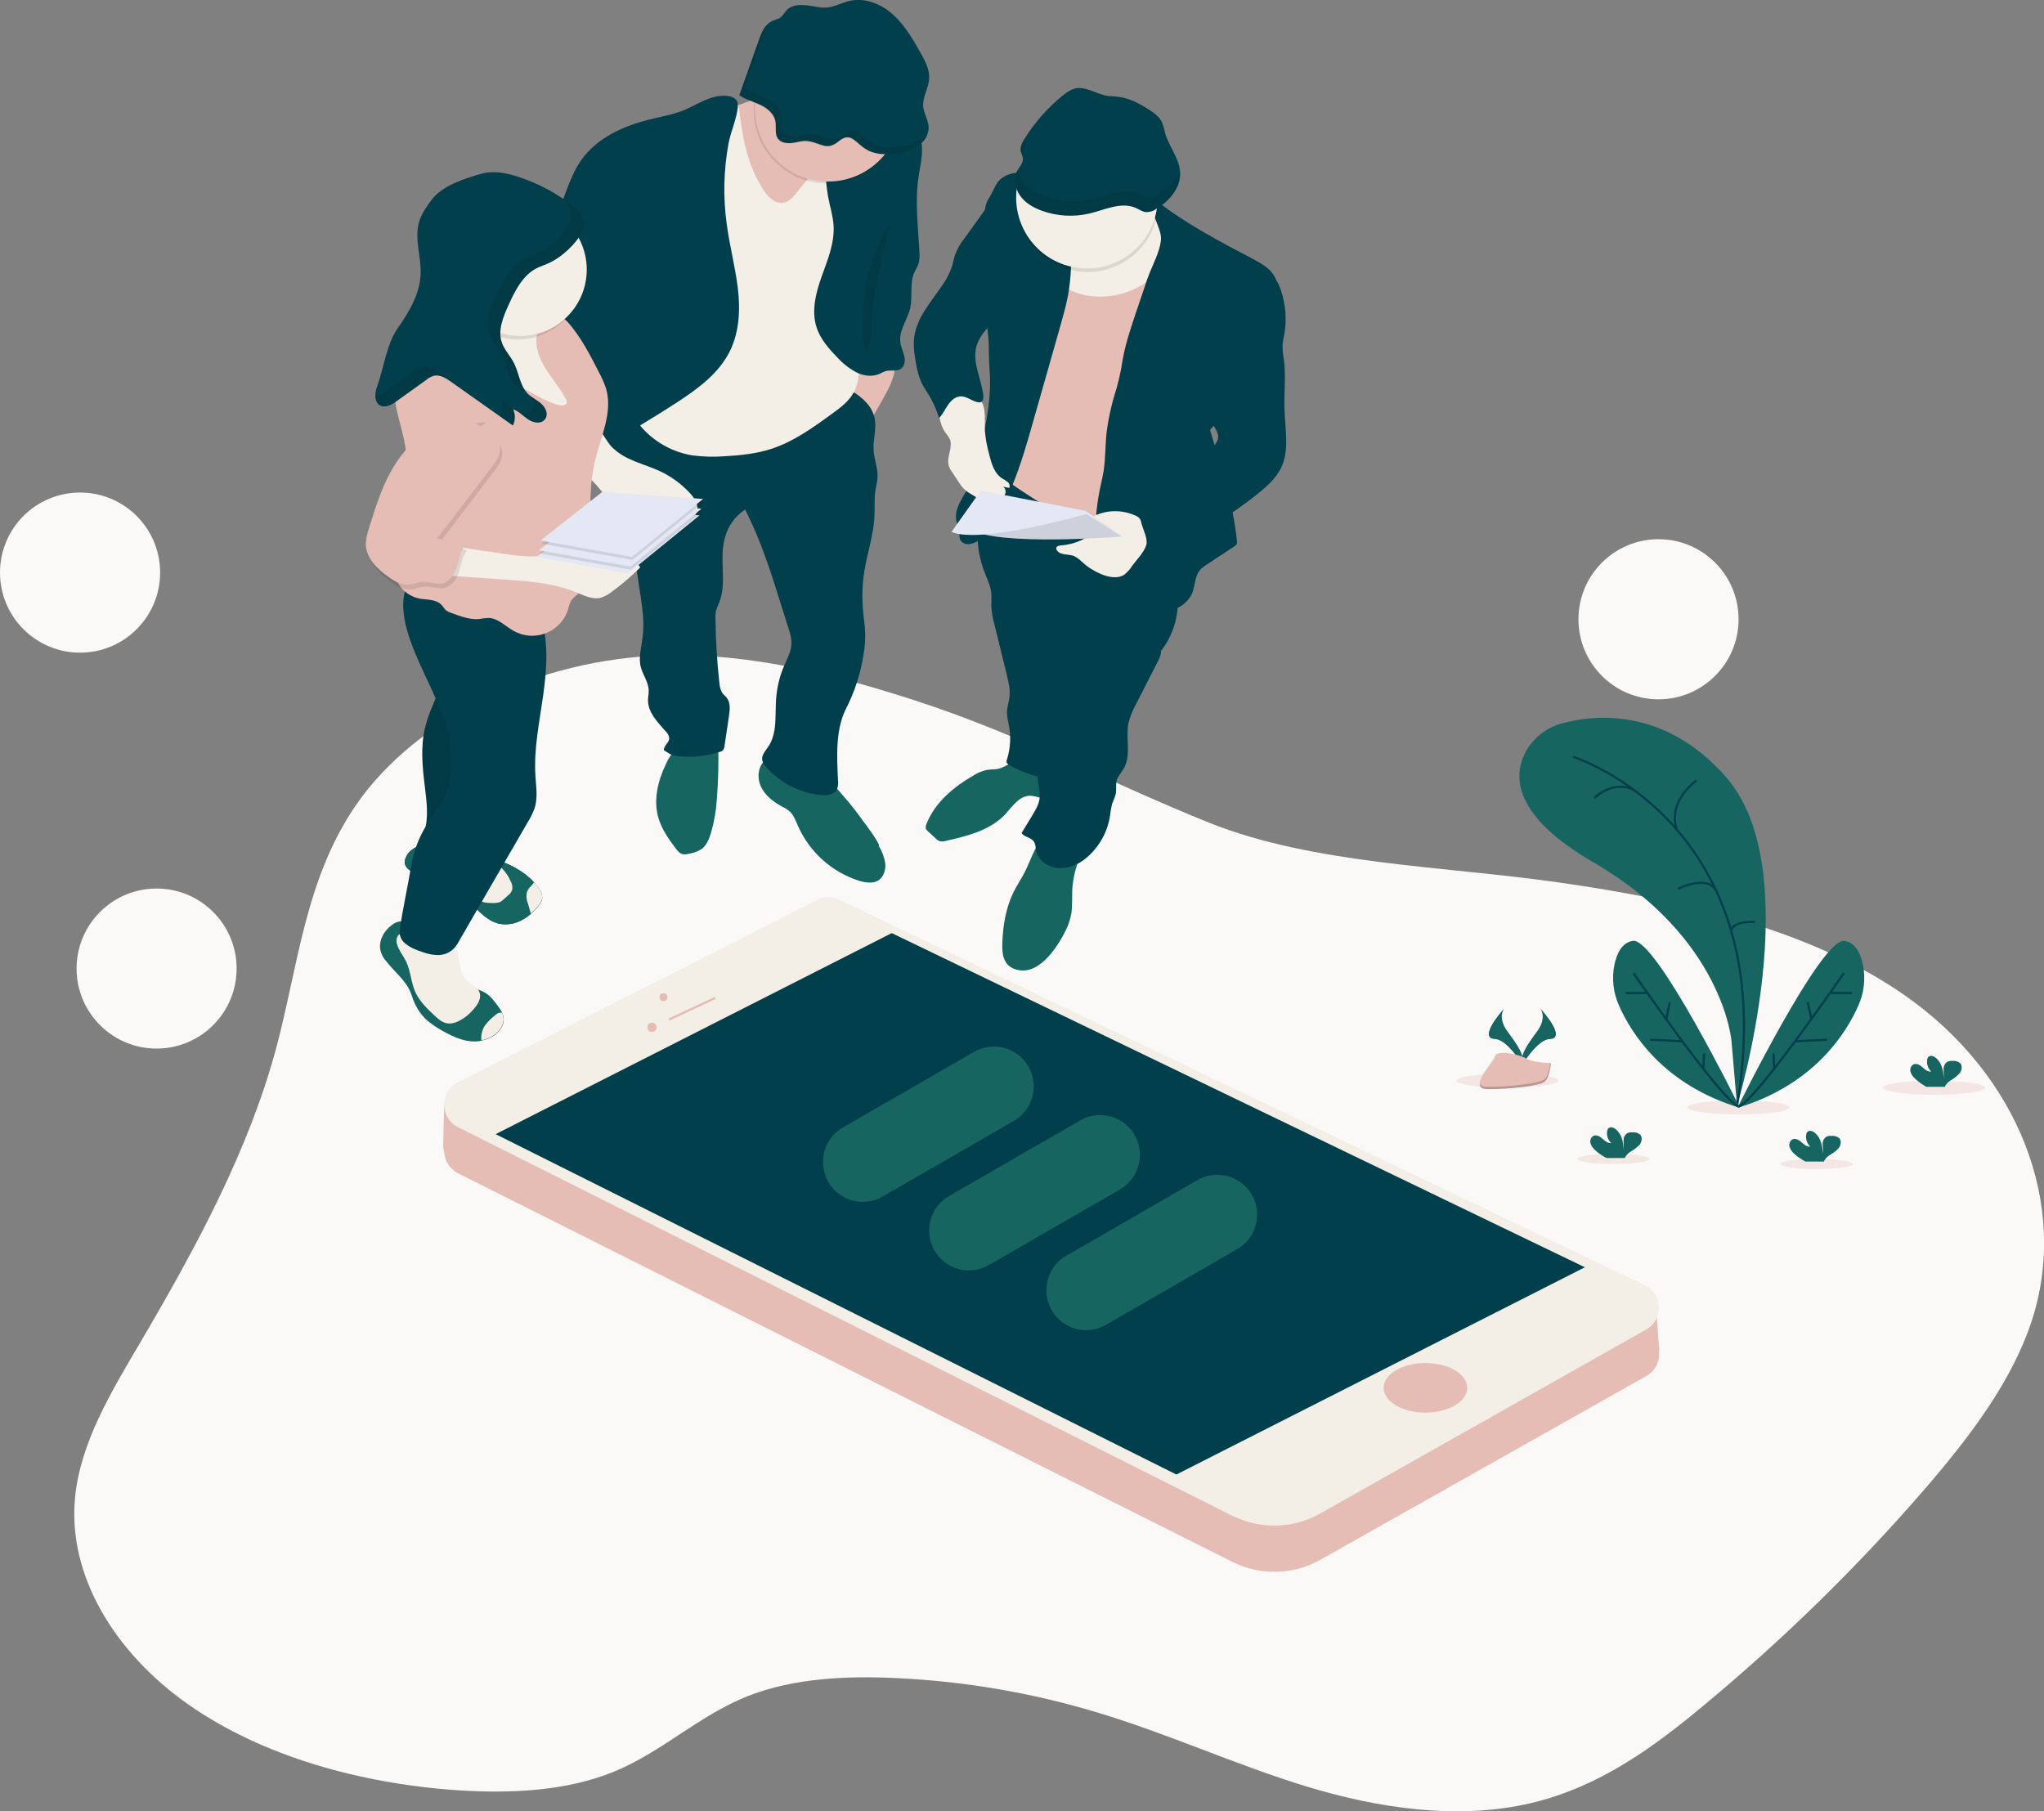 <?xml version="1.0" encoding="UTF-8"?>
<!-- Generator: Adobe Illustrator 24.2.3, SVG Export Plug-In . SVG Version: 6.00 Build 0)  -->
<svg xmlns="http://www.w3.org/2000/svg" xmlns:xlink="http://www.w3.org/1999/xlink" id="b53a807e-26bd-423b-9266-af2eb023e0f0" x="0px" y="0px" viewBox="0 0 924.2 818.9" style="enable-background:new 0 0 924.2 818.9;" xml:space="preserve">
<rect x="0" y="0" width="924.2" height="818.9" fill="#808080" stroke="none"/>
<style type="text/css">
	.st0{fill:#FBF9F7;}
	.st1{opacity:0.3;fill:#E5BDB5;enable-background:new    ;}
	.st2{fill:#176560;}
	.st3{fill:none;stroke:#013F4C;stroke-miterlimit:10;}
	.st4{opacity:0.1;enable-background:new    ;}
	.st5{fill:#E5BDB5;}
	.st6{opacity:0.2;enable-background:new    ;}
	.st7{fill:#013F4C;}
	.st8{fill:#F3EEE6;}
	.st9{opacity:0.1;}
	.st10{fill:#E3E8F4;}
	.st11{fill:none;stroke:#E5BDB5;stroke-miterlimit:10;}
</style>
<path class="st0" d="M414,316.8c-36.1-11.7-74.3-21.5-113.3-20.5c-57.4,1.5-112.6,28.2-139.8,67.8c-23,33.5-26.1,72.9-36.1,110.1  c-12.4,45.9-35.9,89.4-60.9,132c-13.5,22.9-27.7,46.2-30,71.3c-3.2,34.9,17.9,69.8,51.3,93.2s77.7,35.8,122.2,38.8  c23.7,1.5,48.5,0.3,69.6-8.2c22.3-9,38.7-25.5,61.1-34.4c20.8-8.2,45-9.3,68.3-8.1c30.2,1.5,60.1,6.6,89.1,15.3  c32.5,9.7,62.7,23.7,95.1,33.6c32.4,9.9,68.7,15.4,101.9,7.5c31.2-7.4,55.9-25.8,78.2-44.4c36-29.9,69.4-62.6,100-98  c20.1-23.4,38.9-48.1,47.9-75.4c17.2-52.3-5.8-111.4-57.4-147.4c-42.7-29.8-100.1-43-156.4-51c-51.3-7.4-110.6-8.1-157.8-26.9  C502.1,354.1,461.2,332.1,414,316.8z"></path>
<ellipse class="st1" cx="874.5" cy="491.8" rx="23.1" ry="3.2"></ellipse>
<ellipse class="st1" cx="785.9" cy="500.7" rx="23.1" ry="3.2"></ellipse>
<ellipse class="st1" cx="681.6" cy="488.6" rx="23.1" ry="3.2"></ellipse>
<ellipse class="st1" cx="821.3" cy="526.3" rx="16.4" ry="2.3"></ellipse>
<ellipse class="st1" cx="729.5" cy="524" rx="16.4" ry="2.3"></ellipse>
<path class="st2" d="M785.4,500c0,0,32.4-106.3-5.1-148.8c-28-31.8-59.9-28-74.1-24.1c-7.5,2-13.7,7.2-17,14.1  c-5,10.8-4.1,28.2,31.1,48.6c58.9,34.1,62.6,80.9,62.6,80.9L785.4,500z"></path>
<path class="st3" d="M711.3,342.2c0,0,95.6,29.9,74.1,157.8"></path>
<path class="st3" d="M767.1,352.9c0,0-13.2,8.9-9,22.2"></path>
<path class="st3" d="M720.9,360.8c0,0,8-8.2,17.8-3.7"></path>
<path class="st3" d="M758.7,401.9c0,0,14.1-7.2,17.8,1.8"></path>
<path class="st3" d="M793.6,416.9c0,0-10.6-0.8-10.8,4.2"></path>
<path class="st2" d="M786.7,500.9c0,0-38-77.2-48.4-75.5c-5,0.8-7.2,5.7-8.3,10.6c-1.3,6.3-0.6,12.9,2.1,18.8  C737.5,467,752,490.5,786.7,500.9z"></path>
<path class="st3" d="M738.6,440c0,0,39.8,57.8,47.6,60.3"></path>
<line class="st3" x1="735" y1="449" x2="744.3" y2="449"></line>
<line class="st3" x1="746.1" y1="470.1" x2="760.7" y2="470.8"></line>
<line class="st3" x1="755" y1="453.2" x2="753.4" y2="460.8"></line>
<line class="st3" x1="770.5" y1="476.3" x2="770.2" y2="483.2"></line>
<path class="st2" d="M785.6,500.9c0,0,38-77.2,48.4-75.5c5,0.8,7.2,5.7,8.3,10.6c1.3,6.3,0.6,12.9-2.1,18.8  C834.8,467,820.3,490.5,785.6,500.9z"></path>
<path class="st3" d="M833.7,440c0,0-39.8,57.8-47.5,60.3"></path>
<line class="st3" x1="837.4" y1="449" x2="828.1" y2="449"></line>
<line class="st3" x1="826.2" y1="470.1" x2="811.7" y2="470.8"></line>
<line class="st3" x1="817.4" y1="453.2" x2="819" y2="460.8"></line>
<line class="st3" x1="801.9" y1="476.3" x2="802.2" y2="483.2"></line>
<path class="st2" d="M721.3,520.1c-1-0.8-1.8-2-2.2-3.3c-0.3-1.3,0.3-2.7,1.5-3.3c1.4-0.5,2.9,0.4,4,1.4s2.4,2.1,3.9,1.9  c-1.5-1.4-2.2-3.5-1.8-5.5c0.1-0.4,0.2-0.8,0.5-1.1c0.8-0.8,2.2-0.5,3.1,0.2c2.9,2.1,3.8,6,3.8,9.6c0.1-1.3,0.1-2.7,0-4  s0.4-2.7,1.5-3.5c0.7-0.4,1.5-0.6,2.3-0.5c1.3-0.2,2.7,0.2,3.7,1c1.1,1.2,0.8,3.2-0.2,4.5c-1.1,1.2-2.4,2.2-3.8,3  c-1.1,0.6-2,1.5-2.7,2.6c-0.1,0.1-0.1,0.3-0.2,0.5h-8.3C724.5,522.6,722.8,521.5,721.3,520.1z"></path>
<path class="st2" d="M866,487.8c-1-0.8-1.8-2-2.2-3.3c-0.3-1.3,0.3-2.7,1.5-3.3c1.4-0.5,2.9,0.4,4,1.4s2.4,2.1,3.9,1.9  c-1.5-1.4-2.2-3.5-1.8-5.5c0.1-0.4,0.2-0.8,0.5-1.1c0.8-0.8,2.2-0.5,3.1,0.2c2.9,2.1,3.8,6,3.8,9.6c0.1-1.3,0.1-2.7,0-4  s0.4-2.7,1.5-3.5c0.7-0.4,1.5-0.6,2.3-0.5c1.3-0.2,2.7,0.2,3.7,1c1.1,1.2,0.8,3.2-0.2,4.5c-1.1,1.2-2.4,2.3-3.8,3.1  c-1.1,0.6-2,1.5-2.7,2.6c-0.1,0.1-0.1,0.3-0.2,0.5H871C869.2,490.4,867.5,489.2,866,487.8z"></path>
<path class="st2" d="M811.3,521.7c-1-0.8-1.8-2-2.2-3.3c-0.3-1.3,0.3-2.7,1.5-3.3c1.4-0.5,2.9,0.4,4,1.4s2.4,2.1,3.9,1.9  c-1.5-1.4-2.2-3.5-1.8-5.5c0.1-0.4,0.2-0.8,0.5-1.1c0.8-0.8,2.2-0.5,3.1,0.2c2.9,2.1,3.8,6,3.8,9.6c0.2-1.3,0.2-2.7,0-4  c-0.1-1.3,0.4-2.7,1.5-3.5c0.7-0.4,1.5-0.6,2.3-0.5c1.3-0.2,2.7,0.2,3.7,1c1.1,1.2,0.8,3.2-0.2,4.5c-1.1,1.2-2.4,2.2-3.8,3  c-1.1,0.6-2,1.5-2.7,2.6c-0.1,0.1-0.1,0.3-0.2,0.5h-8.3C814.5,524.2,812.8,523.1,811.3,521.7z"></path>
<path class="st2" d="M680.1,456c0,0-3.1,4,1.4,10.2c4.5,6.1,8.2,11.3,6.8,15.1c0,0-6.8-11.4-12.4-11.5  C670.4,469.6,674,462.9,680.1,456z"></path>
<path class="st4" d="M680.1,456c-0.3,0.4-0.5,0.8-0.6,1.3c-5.4,6.4-8.3,12.3-3.1,12.5c4.9,0.1,10.7,8.8,12.1,11  c0,0.2-0.1,0.3-0.2,0.5c0,0-6.8-11.4-12.4-11.5C670.4,469.6,674,462.9,680.1,456z"></path>
<path class="st2" d="M696.5,456c0,0,3.1,4-1.4,10.2c-4.5,6.1-8.2,11.3-6.7,15.1c0,0,6.8-11.4,12.4-11.5  C706.3,469.6,702.6,462.9,696.5,456z"></path>
<path class="st4" d="M696.5,456c0.3,0.4,0.5,0.8,0.6,1.3c5.4,6.4,8.3,12.3,3.1,12.5c-4.9,0.1-10.7,8.8-12.1,11  c0,0.2,0.1,0.3,0.2,0.5c0,0,6.8-11.4,12.4-11.5C706.3,469.6,702.6,462.9,696.5,456z"></path>
<path class="st5" d="M701.3,480.7c0,0-8.7-0.3-11.3-2.1s-13.3-4.1-14-1.1s-13,14.8-3.2,14.9s22.7-1.5,25.3-3.1  C700.7,487.7,701.3,480.7,701.3,480.7z"></path>
<path class="st6" d="M672.6,491.4c9.8,0.1,22.7-1.5,25.3-3.1c2-1.2,2.8-5.5,3-7.5h0.3c0,0-0.5,7-3.2,8.6c-2.6,1.6-15.5,3.2-25.3,3.1  c-2.8,0-3.8-1-3.7-2.5C669.4,490.8,670.5,491.4,672.6,491.4z"></path>
<circle class="st0" cx="36.2" cy="258.9" r="36.2"></circle>
<ellipse transform="matrix(3.327794e-02 -0.999 0.999 3.327794e-02 -369.02 494.288)" class="st0" cx="71" cy="437.9" rx="36.2" ry="36.2"></ellipse>
<circle class="st0" cx="749.9" cy="280" r="36.2"></circle>
<path class="st2" d="M450.2,347.8c-1.3,0.1-2.6,0.1-3.8,0.3c-2.1,0.4-4.2,1.2-6,2.4c-9.1,5.2-17.7,12.3-21.5,22.1  c-0.3,0.6-0.4,1.3-0.3,2c0.2,0.5,0.6,1,1.1,1.4l3.5,3.2c0.4,0.5,1,0.8,1.6,1.1c1,0.2,2,0.2,2.9-0.1c9.7-2.2,20.1-4.8,26.9-12.1  c3.2-3.5,6.2-8.2,11-8.3c2,0,3.9,0.8,5.8,1s4.3-0.6,4.8-2.5c0.2-1,0-1.9-0.3-2.8l-2.9-9.8c-0.8-2.7-8.9-2.8-11.6-2.3  C457.3,343.9,454.5,347.4,450.2,347.8z"></path>
<path class="st2" d="M484.8,403c-0.1,3.4,0.1,6.7-0.4,10.1c-0.5,2.6-1.3,5.2-2.5,7.5c-1.8,3.8-4.1,7.4-6.8,10.7  c-2.5,3-5.6,5.8-9.3,7s-8.4,0.3-10.7-2.8c-1.9-2.6-2-6-1.9-9.2c0.3-7.9,1.6-15.9,5.1-23c1.5-3,3.5-5.9,5-8.9  c3.2-6.3,5.1-13.8,10.7-18.1c3.5,1.6,7.3,2.7,11.1,3c1.5,0.2,5.8,0.3,6.2,2.2c0.3,1.3-2.5,4.9-3,6.2  C486.2,392.5,485,397.7,484.8,403z"></path>
<path class="st7" d="M445.2,258.8c1.2,3.1,2.7,6.1,3,9.3c0.2,2,0,4,0,6c0.2,2.7,0.6,5.5,1.4,8.1l5.6,22.8c0.8,3.4,1.7,6.9,1.2,10.4  c-0.3,2.3-1.1,4.6-1.1,6.9c0.1,1.8,0.4,3.5,0.8,5.2c1.1,5.3,0.8,10.8-0.8,15.9c-0.2,0.4-0.2,0.8-0.2,1.2c0.1,0.6,0.8,1,1.3,1.4  c6,3.3,12.5,5.5,19.3,6.4c6.1-14.5,10.4-29.8,12.7-45.4c1.4-9.4,2.1-19,3.9-28.4c0-0.5,0.3-1.1,0.7-1.4c0.7-0.6,1.7-0.2,2.5,0.2  c10.2,4.9,20.1,10.6,29.4,17c6.7-8.6,9.2-19.8,6.8-30.4c-1.2-4.5-2.9-8.9-5-13.1c-2.3-5.1-5.1-9.8-8.5-14.3  c-7.4-9.3-18.3-15.2-29.5-19.3c-6.8-2.5-13.8-4.3-20.8-6.1c-3.9-1.1-10.5-4.5-14.3-1.8c-4,2.8-6.7,9.6-8.3,14  c-2,5.4-3.1,11.1-3.3,16.9C441.8,246.6,442.9,252.9,445.2,258.8z"></path>
<path class="st7" d="M525.6,286.3c-2.1,2.3-0.3,5.9-0.7,9c-0.3,1.4-0.8,2.7-1.5,4l-9.6,18.8c-1.6,2.8-2.8,5.8-3.6,9  c-1.3,6.8,1.4,14.4-2.1,20.4c-1.1,1.9-2.8,3.6-3.3,5.8c-0.3,1.6,0,3.2-0.2,4.9c-0.2,1.9-1.2,3.6-1.8,5.4c-0.4,1.7-0.7,3.5-0.9,5.3  c-1.2,7.6-5.2,14.6-11.2,19.4c-3.5,2.9-7.9,4.4-12.4,4.2c-4.5-0.4-8.9-3.4-9.8-7.8c-0.3-1.5-0.2-3.1-1.2-4.4  c-1.3-1.7-4.1-1.8-5.4-3.6l4.9-8.1c1.5-2.5,3.1-5.1,3.3-8.1c0.3-3.6-1.4-7.2-0.8-10.7c0.5-3,2.7-5.6,3.4-8.6  c0.8-3.8-0.8-7.5-1.7-11.3c-2.2-9.2,0.3-18.8,2.7-28c3.2-12.2,6.5-24.5,13.1-35.3C499.9,273.7,511.9,280.4,525.6,286.3z"></path>
<path class="st5" d="M525.7,95.8c0.8,2.1,0.4,4.5,0.2,6.7c-0.3,5,0.7,10,0.5,15.1s-1.8,9.9-2.9,14.8c-3.1,14.1-2.3,28.7-5.1,42.9  c-3.4,17.5-12.2,33.8-13.9,51.6c-0.5,5.6-0.5,11.7-3.6,16.4c-18.4-8.1-35.7-18.3-51.7-30.4c3.5-26.1,7-52.4,6.5-78.7  c-0.2-3.2,0-6.4,0.7-9.5c0.8-2.6,2-5.1,3.6-7.4c3.9-6.3,8.1-12.3,12.4-18.4c2.7-3.9,5.7-7.9,10-9.7s9.5-1,14.2-0.1  c5.7,1,11.4,2.1,17.1,3.1C517.1,92.9,524.2,91.7,525.7,95.8z"></path>
<path class="st5" d="M388.7,195.8c-2.3-2.3-4.9-4.4-7.6-6.3c3.5-4.3,2.8-10.6,3.7-16.1c0.7-3.6,1.8-7.1,3.2-10.5  c0.4-0.9,0.9-2,1.9-2.2c0.6-0.1,1.2,0,1.8,0.3c3,1.1,9.3,1,11.6,2.9c2.8,2.4,0.2,7.3-0.8,10.2C401.7,176.2,390.2,197.3,388.7,195.8z  "></path>
<path class="st2" d="M397.4,382.6c1.5,2.4,2.5,5.2,2.9,8c0.2,2.8-0.8,6-3.2,7.5s-5.9,1-8.8,0.1c-12.4-4-22.4-13.1-27.6-25  c-0.9-2.1-1.7-4.3-3.3-6c-1.2-1.1-2.5-1.9-4-2.6c-3.9-2.2-7.7-5.1-9.5-9.3s-1-9.7,2.8-12.1c2.4-1.4,5.2-1.7,7.8-1  c2.6,0.7,5.1,1.8,7.4,3.2c3.9,2.1,8.6,3.9,12,6.7c3,2.5,5.7,5.8,8.2,8.7c2.9,3.3,5.7,6.9,8.2,10.5  C391.2,372.4,398.1,381.6,397.4,382.6z"></path>
<path class="st2" d="M324.1,361.6c-0.3,5-1.2,10-2.6,14.9c-0.8,2.7-1.9,5.5-4.1,7.3c-1.9,1.2-4.1,2-6.3,2.3  c-0.8,0.2-1.6,0.3-2.4,0.1c-1.4-0.3-2.4-1.5-3.2-2.6c-3.3-4.4-6.6-9.1-8-14.5c-2-7.8,0-16.1,3.5-23.4c1.2-2.9,3.1-5.6,5.4-7.8  c2.8-2.3,6.2-3.8,9.8-4.4c3.7-0.7,8.2-2.3,8.5,2.2C325,344.4,324.8,353,324.1,361.6z"></path>
<path class="st7" d="M379.5,173.6c6.9,3.6,14.6,8.1,16,15.7c0.9,4.7-0.8,9.4-0.5,14.2c0.2,4.2,2,8.2,1.8,12.4c-0.2,2-0.6,3.9-1,5.9  c-0.6,3.7-0.2,7.5-0.4,11.2c-0.3,8.4-3.1,16.5-4.5,24.8c-1,5.9-1.2,11.9-0.7,17.9c0.3,3.9,1,7.7,1,11.6c0,2.8-0.2,5.6-0.7,8.3  c-1.3,8.7-4,17.1-8,24.9c-4.8,9.5-4.1,21.7-3.6,32.3c0.2,1.5,0,3-0.5,4.3c-1.3,2.3-4.4,2.6-7,2.4c-9.6-0.9-18.6-5.4-25-12.7  c-0.9-0.9-1.6-2.1-1.8-3.4c-0.2-2.1,1.5-3.9,2.7-5.7c4.2-6,3.1-14.1,3.6-21.5c0.4-5.4,1.6-10.6,3.8-15.5c1.2-2.9,2.8-5.7,3.1-8.8  c0.3-2.9-0.6-5.8-1.5-8.5l-3-9.5c-4.6-14.8-9.3-29.7-16.4-43.5c-4.6,3-7.9,7.7-9.2,13c-2.6,9.4,1.1,19.9-2.5,29  c-0.6,1.3-1.1,2.6-1.5,3.9c-0.2,1.2-0.3,2.3-0.2,3.5c0.1,9.7,0.7,19.5,1.8,29.2c0.1,1.5,0.5,2.9,1.2,4.2c0.6,0.9,1.5,1.5,2.1,2.3  c1.8,2.3,1.4,5.5,1,8.3l-2,13.4c0,0.7-0.3,1.3-0.6,1.9c-0.5,0.5-1.1,0.8-1.7,0.9c-6.4,2-13.1,2.6-19.7,1.8c-2-0.2-3.7-1.5-5.4-2.6  c-0.2-2,2.3-3.3,2.4-5.3c-0.1-1.2-0.6-2.3-1.5-3.1c-3.7-4.2-8.2-8.7-8.1-14.3c0-1.5,0.4-2.9,0.3-4.4c-0.1-3.8-2.7-7-3.6-10.6  c-1.1-4.5,0.4-9.1,0.9-13.7c0.8-6.2-0.1-12.4-1-18.6l-3.4-22.6c-0.4-3.5-1.1-7-2.1-10.4c-1.3-3.3-2.7-6.6-4.4-9.7  c-3.2-6.5-5.8-13.3-8.5-20c-0.8-1.8-1.4-3.8-1.5-5.8c-0.1-3.4,1.6-6.7,3.8-9.3c4.1-4.9,9.7-8.3,16-9.7c1-0.3,2.1-0.3,3.2-0.1  c0.9,0.3,1.7,0.7,2.5,1.3c15.7,10.2,35.2,12.6,52.9,6.3c1,0.8,2.9,0.4,4-0.1c3.2-1.5,5.8-3.9,8.6-6C365.9,178.8,373,175,379.5,173.6  z"></path>
<path class="st2" d="M172.2,430.4c0.5,1.5,1.3,3,2.4,4.2c3.6,4.7,8.7,8.5,11,14c0.5,1.2,0.9,2.4,1.3,3.6c1.4,3.6,3.6,6.9,6.5,9.4  c2.2,1.8,4.6,3.4,7.2,4.8c4.4,2.4,9.2,4.6,14.2,4.5c1,0,2-0.1,3-0.4c1.6-0.3,3.1-0.9,4.5-1.6c3.2-1.8,6-5.3,5.4-8.9  c-0.1-0.7-0.3-1.4-0.6-2c-0.5-1-1.1-2-1.8-2.9c-1.7-2.3-3.4-4.7-5.9-6.2c-2.8-1.7-6.3-2.1-8.8-4.2c-1-0.9-1.8-1.9-2.5-3.1  c-2.3-3.5-4-7.3-5-11.3c-0.8-3-1.3-6.3-3.5-8.5s-5.2-2.7-8.1-3.2c-1-0.2-2-0.3-3-0.3c-1.4,0-2.9,0.5-4.2-0.2s-1.8-1.6-3.4-1.5  c-1.3,0.2-2.5,0.7-3.5,1.5C173.4,420.9,170.8,425.9,172.2,430.4z"></path>
<path class="st8" d="M207.7,435c0.6,3.4,1.6,7,4.3,9.2c1.7,1.4,4,2.3,4.8,4.4s-0.2,4.6-1.6,6.4c-1.8,2.4-3.9,4.4-6.4,5.9  c-2.1,1.3-4.6,2.3-7.1,1.7c-2-0.5-3.6-1.9-5.1-3.3c-3.4-3.2-6.9-6.5-8.8-10.7c-2-4.5-2.1-9.7-4.3-14.1c-1.3-2.6-3.2-4.8-4-7.6  c-0.3-1-0.3-2.1,0-3.1c0.8-1.5,2.3-2.4,3.9-2.3c1.6,0.1,3.2,0.4,4.7,1c4.5,1.6,9.1,2.9,13.8,3.9c1.9,0.4,3,0.3,4,2.1  C206.9,430.6,207.5,432.8,207.7,435z"></path>
<path class="st8" d="M219.3,463.6c-0.7,1.1-1.3,2.4-1.5,3.7c-0.2,1-0.3,2.1-0.1,3.1c1.6-0.3,3.1-0.9,4.5-1.6c3.2-1.8,6-5.3,5.4-8.9  c-0.1-0.7-0.3-1.4-0.6-2c-1-0.2-2,0.1-2.7,0.8C222.3,460.2,220.7,461.8,219.3,463.6z"></path>
<path class="st7" d="M183.5,387.7c-0.4,0.9-0.6,2-0.4,3c0.5,2,2.5,3.1,4.4,4.1l17.6,8.6c1.2,0.6,2.4,1.2,3.6,1.9  c3,1.8,5.4,4.4,7.9,6.8s5.4,4.6,8.8,5.5c3.4,0.7,6.9,0.3,10-1.3c1.7-0.8,3.2-1.9,4.6-3.1c1.2-1,2.3-2.2,3.3-3.4  c0.9-0.9,1.5-2,1.8-3.2c0.3-1.8-0.6-3.6-1.6-5.1c-0.6-0.9-1.3-1.7-2-2.5c-6.7-7.4-17.6-11.2-27-12.7c-3.7-0.6-7.3-2-10.9-3.1  s-7.4-2-11.1-1.5S184.9,384.2,183.5,387.7z"></path>
<path class="st2" d="M183.5,387.7c-0.4,0.9-0.6,2-0.4,3c0.5,2,2.5,3.1,4.4,4.1l17.6,8.6c1.2,0.6,2.4,1.2,3.6,1.9  c3,1.8,5.4,4.4,7.9,6.8s5.4,4.6,8.8,5.5c3.4,0.7,6.9,0.3,10-1.3c1.7-0.8,3.2-1.9,4.6-3.1c1.2-1,2.3-2.2,3.3-3.4  c0.9-0.9,1.5-2,1.8-3.2c0.3-1.8-0.6-3.6-1.6-5.1c-0.6-0.9-1.3-1.7-2-2.5c-6.7-7.4-17.6-11.2-27-12.7c-3.7-0.6-7.3-2-10.9-3.1  s-7.4-2-11.1-1.5S184.9,384.2,183.5,387.7z"></path>
<path class="st8" d="M227.5,393.2c1.4,1.5,2.5,3.2,3.3,5.1c0.8,1.2,1,2.7,0.8,4.1c-0.4,0.9-1,1.8-1.8,2.4l-1.8,1.6  c-0.5,0.5-1.1,1-1.8,1.4c-1,0.4-2,0.5-3,0.5c-2.4,0-4.9,0-6.8-1.4c-2.6-1.9-3.1-5.8-1.9-8.8s3.7-5.2,6.2-7.3  C222.7,389.1,226.1,391.6,227.5,393.2z"></path>
<path class="st8" d="M238.2,403.5c-0.3,1.7-0.2,3.4,0.5,5c0.4,1.5,0.9,3,1.3,4.5c0,0,0,0,0,0.1c1.2-1,2.3-2.2,3.3-3.4  c0.9-0.9,1.5-2,1.8-3.2c0.3-1.8-0.6-3.6-1.6-5.1c-0.6-0.9-1.3-1.7-2-2.5c-0.5,0.6-0.9,1.2-1.2,1.6  C239.3,401.3,238.6,402.3,238.2,403.5z"></path>
<path class="st7" d="M192.2,329c-2.1,8.7-1.2,17.8-0.1,26.7c0.8,6.8,1.8,13.8-0.2,20.3c-0.7,2.4-1.9,4.9-1.5,7.4  c0.9,4.7,6.5,6.5,11.3,7.4c1.4,0.3,2.8,0.4,4.2,0.2c1.4-0.4,2.7-1.1,3.8-2c6.7-4.9,11.8-11.7,14.6-19.5c1.8-5.2,2.4-10.8,2.9-16.3  c0.9-9.2,1.9-18.6,0.5-27.8c-0.4-2.7-1-5.4-1.2-8.1c-0.3-4.7-0.1-9.5,0.8-14.1c1.7-11.6,4.3-23,7.8-34.1c-9.5,1.3-19.2-0.5-27.7-5  c1.6,0.9-0.2,14.9-0.4,16.9c-0.6,5.9-1.7,11.7-3.2,17.4C201,309.1,194.8,318.4,192.2,329z"></path>
<path class="st4" d="M192.2,329c-2.1,8.7-1.2,17.8-0.1,26.7c0.8,6.8,1.8,13.8-0.2,20.3c-0.7,2.4-1.9,4.9-1.5,7.4  c0.9,4.7,6.5,6.5,11.3,7.4c1.4,0.3,2.8,0.4,4.2,0.2c1.4-0.4,2.7-1.1,3.8-2c6.7-4.9,11.8-11.7,14.6-19.5c1.8-5.2,2.4-10.8,2.9-16.3  c0.9-9.2,1.9-18.6,0.5-27.8c-0.4-2.7-1-5.4-1.2-8.1c-0.3-4.7-0.1-9.5,0.8-14.1c1.7-11.6,4.3-23,7.8-34.1c-9.5,1.3-19.2-0.5-27.7-5  c1.6,0.9-0.2,14.9-0.4,16.9c-0.6,5.9-1.7,11.7-3.2,17.4C201,309.1,194.8,318.4,192.2,329z"></path>
<path class="st7" d="M244.2,278c4,11.6,3.1,24.2,1.4,36.4s-4.3,24.3-3.5,36.5c0.3,4.8,1.1,9.7-0.3,14.3c-0.8,2.2-1.8,4.4-3.1,6.4  l-31.9,55.2c-1.7,2.9-4.7,4.8-8,5c-3.4,0.2-6.8-0.9-9.9-2.1c-2.1-0.7-4.1-1.8-5.8-3.2c-1.7-1.4-2.6-3.6-2.4-5.9  c1.4-9.6,3.6-19.4,5.2-29c1.1-6.5,3.4-12.8,6.9-18.4c2.5-4,5.5-7.6,7.6-11.8c6.1-11.9,4-26.5-0.7-39s-11.8-24.2-15.5-37  c-1.1-3.6-1.7-7.3-1.9-11c-0.1-7.8,2.9-15.3,8.4-20.9c0.8-0.9,1.8-1.6,2.9-2c1.3-0.3,2.7-0.3,3.9,0.1  C215.1,255.1,238.3,260.9,244.2,278z"></path>
<path class="st8" d="M531,105c0.6,4.4-1,8.8-3.2,12.6c-8.5,14.2-28.1,20.5-43.3,13.9c-6.2-2.7-11.5-7.2-16.7-11.7  c-1.7-1.5-3.5-3.1-4.4-5.2c-1.5-3.8,0.3-8.2,3.4-10.9s7-4,10.9-5.2C490.6,94.4,527.9,81.7,531,105z"></path>
<path class="st7" d="M523.4,91.1c11.8,9.5,29,18.6,42.4,25.6c4.5,2.4,9.6,5.1,11.2,10c0.9,2.6,0.6,5.5,0.3,8.2  c-0.6,5.3-1.1,10.7-3.2,15.6c-2.4,5.8-6.7,10.5-10.1,15.8c-6,9.2-9.5,20-16.9,28.1c5,16.6,10.5,33.2,12.2,50.4c0.1,0.5,0,1-0.2,1.4  c-0.2,0.3-0.5,0.5-0.8,0.7l-12.4,8.2c-1.4,0.8-2.6,1.8-3.6,3c-2.2,2.9-1.9,6.9-3.3,10.2c-1.5,3.3-4.3,5.8-7.7,7s-7,1.6-10.6,1.1  c-4.5-0.3-8.9-1.8-12.6-4.5c-3.2-2.4-5.4-5.8-7.6-9.1c-1.6-2.3-3-4.7-4-7.3c-1.3-3.7-1.4-7.7-1.4-11.6c0-7.5,0.7-14.9,2.1-22.2  c0.6-2.9,1.3-5.8,1.8-8.7c0.9-5.9,0.7-11.9,1.4-17.9c0.9-6.7,2.4-13.2,4.5-19.7c1.1-4,2-8,2.6-12.1c1.2-7.2,3.5-14.1,5.8-21l4-11.8  c0.8-2.6,1.7-5.1,2.7-7.6c1.9-4.6,4.3-9.2,4.9-14.1c0.7-5.4-5.1-11.8-3.2-16.9C522.1,91.4,523,90.7,523.4,91.1z"></path>
<path class="st7" d="M573.8,123.9c2.8,1.2,4.3,4.2,5.3,7.1c2.2,6.5,2.8,13.4,1.6,20.2c-0.4,1.7-0.7,3.4-0.8,5.2c0,2,0.2,4,0.6,6  c1,7.6,0,15.4,0.3,23.1c0.3,8.7,2.2,17.9-1.4,25.7c-2.4,5.2-7,9.1-11.5,12.7c-16.8,13.1-35.4,23.8-55.2,31.8  c3.4-4.1,3.5-10.3,1.2-15.1s-6.5-8.5-11-11.3c5.7-1.3,11.3-3.3,16.5-5.9c10.5-5.3,19.5-13.1,28.3-20.8c1.3-0.9,2.3-2.2,2.9-3.7  c0.9-3-1.6-5.9-3.3-8.5c-5.2-8-4-18.4-1.8-27.7c2.4-10.1,6-20.3,12.5-28.4C562.2,129.2,567.5,125.3,573.8,123.9z"></path>
<path class="st8" d="M511.8,256c-0.9,1.5-2.1,2.7-3.4,3.8c-3,2-7.1,1.2-10.5-0.2c-3.1-1.3-6-3.1-8.5-5.4c-1.1-1.1-2.4-2.1-3.8-2.8  c-2.6-1-6.3-0.2-7.8-2.7c-0.2-0.3-0.3-0.6-0.2-0.9c0.1-0.9,1.2-1.1,2.1-1.2c4.1-0.3,8-1.5,11.6-3.6c-1.1-0.8-2.1-1.8-2.8-3  c-0.3-0.4-0.5-0.9-0.5-1.4c0.1-0.6,0.4-1.1,0.9-1.4c6.6-6.2,16.2-7.8,24.5-4.1c0.8,0.3,1.5,0.8,2,1.5c0.4,0.6,0.6,1.3,0.7,2  c0.7,2.8,3,7,2.2,9.8C517.3,249.8,513.8,253.2,511.8,256z"></path>
<path class="st7" d="M443.6,243.4c12.4-14.4,18-33.3,23.2-51.6l3.7-13l8.9-31.3c1.3-4.6,2.6-9.2,3.5-13.9c1.5-8.1,1.6-16.4,1.5-24.7  c-0.1-3.4-0.9-6.8-2.3-9.9c-0.9-2.2-1.3-4.5-2-6.7c-0.9-3.1-2.3-6.1-4-8.8c-0.5-0.8-1.1-1.5-1.8-2.2c-1.2-0.8-2.6-1.4-4.1-1.7  c-3.2-0.9-6.5-1.4-9.8-1.5c-3.3,0.1-6.7,1.3-8.9,3.8c-1.6,1.9-2.4,4.4-3.7,6.6c-0.6,0.9-1.1,1.8-1.6,2.8c-0.5,1.5-0.9,3-0.9,4.5  c-0.5,6.3-1,12.6-1.3,18.9c-0.2,2.9-0.3,5.8-0.2,8.6c0.1,2.2,0.3,4.5,0.6,6.7l2.4,21.8c0.5,5.1,0.2,9.9,0.6,15.1  c1.1,12.4-1.5,24.8-4.3,37c-1.3,5.8-2.7,11.7-5.5,16.9c-2.5,4.6-6.2,9.4-5.2,14.5c0.3,1.8,1.2,3.5,1.4,5.3c-0.1,1.1,0,2.3,0.3,3.4  c0.8,1.5,2.6,2.3,4.3,2C440.4,245.7,442.2,244.8,443.6,243.4z"></path>
<path class="st8" d="M445.1,185.9c0.4,2.9,0.1,5.8,0.2,8.7c0.3,3.7,1,7.4,2,11c1,4,2.3,8.5,5.8,10.7c0.9,0.5,1.7,1,2.5,1.6  s1.1,1.7,0.8,2.7l-2.8-0.5c1.2,0.9,1.5,2.7,0.5,3.9c-0.9,1.2-2.7,1.5-3.9,0.5c-0.2-0.1-0.3-0.3-0.5-0.4c0.1,0.9,0,1.8-0.2,2.7  c-0.3,0.9-1.1,1.5-2,1.5c-0.5-0.1-1-0.3-1.4-0.6l-7.2-4.4c-2.2-1.2-3.9-2.9-5.2-5l-3.1-4.7c-0.7-0.9-1.2-1.9-1.6-3  c-1.2-4,2.1-8.4,0.4-12.2c-0.5-0.9-1.1-1.8-1.8-2.6c-3.6-5-3.4-11.8-3-18c0.1-2.1,0.5-4.6,2.4-5.5c1.5-0.7,3.3-0.1,4.7,0.8  s2.6,2.1,4.2,2.6c1,0.3,2.1,0.4,3.1,0.7c1.4,0.5,2.7,2.4,3.6,3.5C444.1,181.6,444.9,183.7,445.1,185.9z"></path>
<path class="st5" d="M357.5,96c-0.8,1.9-2,3.7-3.5,5.3c-1.5,1.5-3.7,2.3-5.8,2c-2.2-0.4-3.9-2.3-5.3-4c-3.8-4.5-7.7-9.1-10.3-14.4  c-3.9-8.1-4.6-17.4-5.1-26.4c-0.1-2.3-0.3-4.8,0.9-6.8c1.4-2.6,4.4-3.8,7.2-4.8l15.2-5.7c0.9-0.4,2-0.6,3-0.6  c2.4,0.4,3.3,3.3,3.9,5.6c1.2,4.2,3.1,8.1,5.7,11.6c3.4,4.6,11.1,10.7,6.7,16.4C364.7,80.9,361.4,88.3,357.5,96z"></path>
<path class="st8" d="M377,70c6.7,6.3,8.9,16.1,8.6,25.2s-2.9,18.1-4.3,27.1s-1.7,18.7,2.2,27c1.3,2.9,3.2,5.5,4.1,8.5  c0.8,3,1.1,6.1,0.8,9.1c0,3.2-0.6,6.4-1.8,9.4c-2.1,4.7-6.5,8-10.7,11c-8.5,6.2-17.3,12.5-27.3,15.7c-6.8,2.2-14,2.9-21.1,3.3  c-4.8,0.4-9.7,0.2-14.5-0.4c-8.4-1.4-16.1-5.5-21.9-11.6c-1-1-1.9-2.2-2.5-3.4c-0.6-1.7-0.9-3.4-0.9-5.2c-0.2-6.6-0.2-13.1,0.1-19.7  c0.2-6.3,1-12.5,2.6-18.6c1.9-7,5.2-13.6,7.7-20.4c8.7-23.7,7.9-50.7,20-72.8c2.6-4.8,7-9.8,12.4-9.1c1,0.1,2,0.5,2.7,1.3  c0.6,0.9,1,2,1,3.1c1.3,10.8,3.1,21.8,8.2,31.5c2,3.8,5,9.6,9.6,10.6s7.3-3.4,9.8-6.5C366.2,79.4,371.3,74.3,377,70z"></path>
<path class="st7" d="M409,53.8c1.4,0.7,2.6,1.6,3.8,2.7c3,2.8,4.1,7.2,4.1,11.3s-1,8.2-1.6,12.3c-1.6,11-0.2,22.3,0.4,33.4  c0.2,1.8,0.1,3.6-0.3,5.4c-0.5,1.7-1.5,3.2-2.2,4.8c-1.9,4.8-0.5,10.3-1.6,15.4c-1.2,5.4-5.3,10.3-4.5,15.8c0.3,2.1,1.3,4.1,1.8,6.2  s0.1,4.7-1.8,5.8s-4.5,0.3-6.7,0.9c-0.9,0.3-1.7,0.7-2.6,1.2c-3.4,1.5-7.4,1-10.7-0.7c-3.3-1.8-6.2-4.1-8.7-6.9  c-3.8-3.9-7.5-8.2-9.2-13.4c-2.4-7.5-0.3-15.7,2.4-23.2s5.8-15,5.3-22.9c-0.3-4.4-1.7-8.7-2.5-13.1c-1-6-1.4-12.2-1.1-18.3  c0.1-4.5,0.4-9.1,2.4-13.2c2.8-5.5,8.2-9.2,14.3-9.8C397.1,46.8,403.1,50.4,409,53.8z"></path>
<path class="st4" d="M390.1,150.4c0.1,3.2,0.6,6.4,1.7,9.4c1.8-4.1,2-8.7,2.2-13.1c1-15.3,4.4-29.7,8-44.5c-2.6,2-4.1,7-5.4,10  C391.7,124.3,389.4,137.4,390.1,150.4z"></path>
<path class="st7" d="M322.7,43.9c-4.8,1.3-9,4.1-13.7,6c-4.9,2-10.1,2.8-15.2,4.1c-11.8,2.9-23.6,8.2-30.7,18  c-5.2,7.2-7.4,16.2-11,24.4c-3,6.9-7,13.3-9.2,20.5c-2.9,9.3-2.6,19.3-1.9,29.1c0.6,8,1.5,16.1,5.1,23.2c1.9,3.7,4.5,7.1,6.4,10.8  c2.3,4.5,3.5,9.4,5.4,14c1.9,4.6,4.7,9.2,9.1,11.6l7.3-4.3c10.9-6.4,21.8-12.8,32.3-19.7c9.2-6,18.5-12.9,23.4-22.8  c4.3-8.7,4.8-18.9,3.6-28.6s-3.7-19.1-5-28.8c-1.7-12.1-1.4-24.5,0.8-36.5c1-5.4,3.7-11.1,4.2-16.5  C334.3,42.6,326.9,42.8,322.7,43.9z"></path>
<path class="st8" d="M277.5,202.9c5.6,5.3,13.6,6.8,20.6,10c5.2,2.4,9.9,5.8,13.8,10c2.2,2.4,4.2,5.6,3.2,8.6  c-0.9,2.6-3.7,3.9-6.3,4.9c-3.2,1.2-6.7,2.3-9.9,1c-1.9-0.7-3.4-2.1-5.1-3.1c-4.2-2.5-9.5-2.5-13.8-4.8c-6.1-3.2-9.1-10.4-14.8-14.2  c-3.1-2.1-7.4-3.8-7.8-7.6c0-1.4,0.3-2.7,0.8-3.9c1.1-3.1,3.1-13.6,7.5-13.3C270.7,190.7,274,200.3,277.5,202.9z"></path>
<path class="st8" d="M248.3,156c1.8,6.6,6.1,12.2,10.5,17.4c3.2,3.8,6.6,7.8,6.8,12.7c0.1,4.6-3,8.9-7,11.3s-8.7,3.1-13.3,3.4  c-3.7,0.4-7.4,0.1-11.1-0.8c-9.1-2.5-15.5-10.4-22.7-16.6c-4.3-3.6-9.1-6.8-12.3-11.4s-4.6-11.1-1.4-15.7c1.2-1.5,2.5-2.8,4-4  c5.5-4.7,10.1-10.3,13.8-16.6c1.5-2.5,2.9-5.2,5.4-6.7c3.6-2.2,8.1-1.2,12.2-0.1c4.4,1.1,16.8,3.4,17.6,9c0.4,2.3-2.5,5.9-2.9,8.4  C247.2,149.5,247.4,152.8,248.3,156z"></path>
<path class="st5" d="M270.9,168.5c1.3,2.4,2.4,4.9,3.2,7.4c3,10.6-2.4,21.5-5,32.2c-3.3,13.7-1.9,28.1-2.1,42.2  c-0.1,6.5-0.8,13.6-5.4,18c-1.2,1.1-2.6,2.1-3.5,3.5c-0.5,1.1-0.9,2.2-1.1,3.3c-2.6,9.1-12.1,14.3-21.1,11.7  c-1.3-0.4-2.5-0.9-3.6-1.5c-3.8-2.1-7.1-5.8-11.4-5.9c-1.4,0.1-2.7,0.2-4.1,0.5c-4.3,0.4-8.5-1.2-12.6-2.7c-1-0.3-1.9-0.8-2.7-1.4  c-0.7-0.7-1.2-1.6-1.9-2.3c-2.5-2.7-6.7-2.2-10.2-2.9c-5.4-1.2-9.7-5.4-10.9-10.9c-0.7-3.4-0.1-7,0.5-10.5l2.7-15.5  c1.1-5.7,1.9-11.4,2.3-17.2c0.3-6.5-0.2-13-1.7-19.4c-1.2-5.2-2.9-10.3-3.6-15.6c-1.1-9.5,1.4-19.1,7-26.8c1.4-1.9,3.2-3.8,5.6-4  c1.9-0.2,3.7,0.9,5.4,1.8c14.4,8.5,28.9,16.9,43.6,25.1c4,2.2,8.1,4.5,12.5,5.6c1.3,0.3,3.3,0.2,3.5-1.2c0-0.5-0.1-1-0.4-1.5  c-2.5-4.8-6.1-8.9-9-13.5s-5.1-10-4.2-15.3c1.2-7.4,8-12.2,13.6-6.5C262.6,152.1,266.8,160.5,270.9,168.5z"></path>
<path class="st8" d="M226.1,261.9c11.7,0.8,23.7,1.5,34.6,6c3.5,1.4,7.2,3.3,10.9,2.4c1.8-0.6,3.5-1.5,5-2.7  c4.5-3.3,8.8-7,12.8-10.9c-0.4-2.2-3.4-2.5-5.6-2.5c-5.4,0-10.8-1.3-15.6-3.7c-1.6-1-3.3-1.7-5-2.3c-4.8-1.3-9.6,1.2-14.4,2.4  c-7.1,1.8-14.5,0.8-21.7-0.3l-19.5-2.9c-1.8-0.3-3.9-0.5-5.3,0.6c-1,0.9-1.6,2.1-1.9,3.4c-2.4,8-1.2,8.7,6.7,9.2L226.1,261.9z"></path>
<circle class="st4" cx="491.8" cy="91" r="32"></circle>
<ellipse transform="matrix(0.316 -0.949 0.949 0.316 251.093 527.597)" class="st8" cx="491.6" cy="89.6" rx="32" ry="32"></ellipse>
<path class="st7" d="M518.6,49c2.6,1.6,5.2,3.3,6.6,5.9c0.8,1.8,1.3,3.7,1.7,5.6c1.8,6,6.4,11.2,6.7,17.5  c0.3,6.9-4.8,12.8-10.7,16.4c-1.3,1-2.9,1.5-4.6,1.5c-1.7-0.1-3.2-1.2-4.7-1.9c-6.6-2.9-13.9,0.8-20.9,2.5  c-7.2,1.7-14.8,1.3-21.8-1.3c-3.8-1.4-7.4-3.5-9.7-6.8s-3.2-7.8-1.2-11.3c1-1.8,2.7-3.4,2.5-5.4c-0.1-1.2-0.8-2.3-1-3.5  c-0.3-1.9,0.7-3.8,1.7-5.4c4.6-7.4,10.5-14.1,17.3-19.6c2-1.6,4.3-3.2,6.9-3.4c5.3-0.2,9.8,3.7,15.2,3.7  C508.9,43.7,513.3,45.7,518.6,49z"></path>
<circle class="st4" cx="373.8" cy="49.9" r="33"></circle>
<circle class="st5" cx="374.4" cy="49.1" r="33"></circle>
<path class="st7" d="M392,67.7c4.7,2.6,10.4,2.3,15.6,1.2c2.9-0.6,5.7-1.7,8.2-3.5c2.5-1.8,4-4.6,4.1-7.6c0-3.3-2.2-6.4-2.5-9.7  c-0.3-4.2,2.4-8.1,2.7-12.4s-1.8-8.1-3.8-11.7c-3.5-6.2-7.2-12.6-12.5-17.4s-12.7-7.8-19.7-6.2c-3.4,0.8-6.6,2.6-10.1,3  c-3.1,0.3-6.2-0.7-9.3-1s-6.6-0.2-8.8,2c-1.2,1.2-2,2.9-3.4,3.8c-1,0.4-2,0.8-3,1.1c-3.6,1.5-5.3,5.5-6.5,9.2L334.3,43  c2.9,2,6.3,2.9,9.5,4.4s6.2,4,6.8,7.4c0.5,2.6-0.4,5.6,1.1,7.8c1.4,2,4.2,2.3,6.6,2s4.8-1.2,7.2-0.8c6,0.9,8.2,4.6,13.8,0  S386.8,64.8,392,67.7z"></path>
<circle class="st4" cx="234.1" cy="123.5" r="30"></circle>
<circle class="st8" cx="235.3" cy="121.9" r="30"></circle>
<path class="st7" d="M258.2,92.5C251.1,87,243,82.8,234.5,80c-5.5-1.8-11.4-3-17-1.4c-7.5,2.1-17.6,5.4-22.3,11.7  c-2.3,3.1-4.6,6.3-5.7,10c-2.2,7.5,0.9,15.4,0.7,23.2c-0.2,9.1-5.1,17.4-10.3,24.8s-6.3,18-9.4,26.5c-1.1,2.9-1.4,7,1.3,8.5  c2.4,1.3,5.3-0.3,7.5-1.9l13.4-9.6c1-0.9,2.2-1.5,3.5-1.9c2.8-0.6,5.4,1.1,7.7,2.7l28,19.8c1.1-2.3,1.2-5,0.1-7.3  c2.6,0.8,4.5,3,6.9,4.6s5.8,2.1,7.5-0.1s0.4-5.1-1.5-6.9s-4.3-2.8-6.2-4.6c-3.6-3.6-4-9.3-6.3-13.9c-1.6-3.2-4.3-5.9-5.5-9.3  c-1.9-5.6,0.6-11.6,3-16.9c2.9-6.4,6.2-13.1,12.3-16.5c2.1-1.1,4.4-1.8,6.5-2.8c5.3-2.5,11.9-8.5,14.5-13.9  C265.6,100.1,262.1,95.5,258.2,92.5z"></path>
<path class="st4" d="M212.8,191.7c2.9,1.8,6.1,3,8.9,4.9s5.3,4.8,5.4,8.2c0.1,3.2-2,6.1-4,8.7l-24.4,32l12.4,3.3  c-2,2.8-2.5,6.3-3.5,9.5s-3,6.6-6.3,7.5c-3,0.8-6.1-0.8-9.2-0.6c-2.3,0.1-4.5,1.2-6.7,1.3c-3,0.1-5.7-1.4-8.1-3.1  c-5.5-3.7-10.9-8.9-10.9-15.5c0.1-2.2,0.6-4.4,1.3-6.5c3.6-11.7,7.3-23.7,14.8-33.4c4-5.2,8.9-9.6,13.8-13.9c1.1-1.1,2.4-2,3.9-2.7  c3.2-1.2,6.7,0.3,10,1.2s7.5,1.1,9.4-1.7"></path>
<path class="st5" d="M211.8,189.7c2.9,1.8,6.1,3,8.9,4.9s5.3,4.8,5.4,8.2s-2,6.1-4,8.7l-24.4,31.9l12.4,3.3c-2,2.8-2.5,6.3-3.5,9.5  c-1,3.2-3,6.6-6.3,7.5c-3,0.8-6.1-0.8-9.2-0.6c-2.3,0.1-4.5,1.2-6.7,1.3c-3,0.1-5.7-1.4-8.1-3.1c-5.5-3.7-10.9-8.9-10.9-15.5  c0.1-2.2,0.6-4.4,1.3-6.5c3.6-11.7,7.3-23.7,14.8-33.4c4-5.2,8.9-9.6,13.8-14c1.1-1.1,2.4-2,3.9-2.7c3.2-1.2,6.7,0.3,10,1.2  s7.5,1.1,9.4-1.7"></path>
<g class="st9">
	<path d="M462.3,81.9c2.3,3.2,6,5.4,9.7,6.8c7,2.6,14.6,3,21.8,1.3c7-1.7,14.3-5.4,20.9-2.5c1.5,0.7,3,1.7,4.7,1.9   c1.7,0,3.3-0.6,4.6-1.6c4-2.5,7.8-6.1,9.5-10.4c0,0.2,0,0.4,0.1,0.7c0.3,6.9-4.8,12.8-10.7,16.4c-1.3,1-2.9,1.5-4.6,1.5   c-1.7-0.1-3.2-1.2-4.7-1.9c-6.6-2.9-13.9,0.8-20.9,2.5c-7.2,1.7-14.8,1.3-21.8-1.3c-3.8-1.4-7.4-3.5-9.7-6.8s-3.2-7.8-1.2-11.3   l0.2-0.2C460.6,78.8,461.3,80.4,462.3,81.9z"></path>
	<path d="M463.6,65.2c0.1,1.5-0.8,2.8-1.7,4.1c-0.1-0.3-0.2-0.7-0.3-1c-0.3-1.8,0.6-3.5,1.5-5.1C463.4,63.9,463.6,64.5,463.6,65.2z"></path>
</g>
<path class="st4" d="M345.2,15.2l-8.6,24.6c2.9,2,6.3,2.9,9.5,4.4s6.2,4,6.8,7.4c0.5,2.6-0.4,5.6,1.1,7.8c1.4,2,4.2,2.3,6.6,2  s4.8-1.2,7.2-0.8c6,0.9,8.2,4.6,13.8,0.1s7.6,0.8,12.7,3.8c4.7,2.6,10.4,2.3,15.6,1.1c2.9-0.6,5.7-1.7,8.2-3.4  c0.3-0.3,0.7-0.6,1-0.9c-0.8,1.6-1.9,3.1-3.4,4.2c-2.5,1.7-5.3,2.9-8.2,3.5c-5.2,1.2-11,1.5-15.6-1.1c-5.2-2.9-7.3-8.2-12.7-3.8  s-7.8,0.9-13.8,0c-2.4-0.4-4.8,0.5-7.2,0.8c-2.4,0.3-5.2,0-6.6-2c-1.5-2.2-0.6-5.2-1.1-7.8c-0.6-3.4-3.7-5.9-6.8-7.4  s-6.6-2.5-9.5-4.4l8.6-24.7c1-2.7,2.1-5.6,4.1-7.6C346.3,12.3,345.7,13.7,345.2,15.2z"></path>
<g class="st9">
	<path d="M234.3,186.2c2.2,1,5,1.1,6.4-0.7c1.6-2,0.4-5.1-1.5-6.9s-4.3-2.8-6.2-4.6c-3.6-3.6-4-9.3-6.3-13.9   c-1.6-3.2-4.3-5.9-5.5-9.3c-1.9-5.6,0.6-11.6,3-16.9c2.9-6.4,6.2-13.1,12.3-16.5c2.1-1.1,4.4-1.8,6.5-2.8   c5.3-2.5,11.9-8.5,14.5-13.9c2.2-4.5-0.9-8.9-4.5-11.9c1.8,1.1,3.5,2.4,5.2,3.6c3.9,3,7.3,7.6,5,12.3c-2.6,5.4-9.2,11.3-14.5,13.9   c-2.1,1-4.4,1.7-6.5,2.8c-6.1,3.3-9.4,10.1-12.3,16.5c-2.4,5.4-4.9,11.4-3,16.9c1.2,3.4,3.8,6.1,5.5,9.3c2.3,4.6,2.7,10.3,6.3,13.9   c1.8,1.8,4.3,2.9,6.2,4.6s3,4.8,1.5,6.9s-5.2,1.6-7.5,0.1C237.3,188.6,235.9,187.2,234.3,186.2z"></path>
	<path d="M173.7,177.3l13.4-9.6c1-0.9,2.2-1.5,3.5-1.9c2.8-0.6,5.4,1.1,7.7,2.7l28,19.8c1.1-2.3,1.2-5,0.1-7.3   c2.6,0.8,4.4,2.9,6.7,4.4c-0.3-0.1-0.7-0.3-1-0.4c1,2.3,1,5-0.1,7.3l-28-19.8c-2.3-1.6-5-3.4-7.7-2.7c-1.3,0.4-2.5,1-3.5,1.9   l-13.4,9.6c-2.2,1.6-5.1,3.3-7.5,1.9c-1.3-0.8-2.1-2.3-2.1-3.9C171.1,178.9,172.5,178.2,173.7,177.3z"></path>
</g>
<path class="st10" d="M507.2,242.6c0,0-57.3,4.6-68.7-3.5l52.4-8.1L507.2,242.6z"></path>
<path class="st4" d="M507.2,242.6c0,0-57.3,4.6-68.7-3.5l52.4-8.1L507.2,242.6z"></path>
<path class="st10" d="M507.2,242.6l-16-10.2c0,0-47.9,13.8-61,8.1l13.3-18.7l47.4,9.2L507.2,242.6z"></path>
<path class="st7" d="M436,107.9c-1.8,2.2-3.2,4.7-4.2,7.4c-0.5,1.4-0.7,2.9-1.1,4.3c-1.1,3.6-2.8,6.9-5,9.9  c-4.9,7.2-11.1,14.1-12.3,22.7c-0.6,4.2,0.1,8.6,0.9,12.8c0.5,2.8,1.2,5.5,2.4,8.1c1.3,2.7,3.2,5.1,4.6,7.8c1.3,2.6,2.4,5.3,3.3,8.1  c1.7-1.7,2.7-4,4.1-6s3.4-3.8,5.8-3.8c2.8,0,5.1,2.3,7.8,2.7c0.4,0.1,0.9,0,1.3-0.1c1-0.5,1.1-1.8,1-2.9c-0.8-7.6-5.1-15-3.1-22.3  c1.9-6.8,8.6-11,12.1-17.1c2.6-4.4,3.3-9.6,4-14.7c0.8-6.1,1.7-12.1,1.3-18.2c-0.2-3.1-2.6-22.5-7.1-20.4c-1.5,0.7-2.9,3.7-3.9,5  l-4,5.7L436,107.9z"></path>
<polygon class="st10" points="316.3,233 284.1,259.2 242.7,251.8 270.6,229.9 "></polygon>
<polygon class="st4" points="317.5,231.4 285.3,257.6 243.9,250.2 271.8,228.3 "></polygon>
<polygon class="st10" points="317.2,230 285.1,256.2 243.7,248.8 271.5,226.9 "></polygon>
<polygon class="st4" points="318.2,227 286,253.2 244.6,245.8 272.5,223.9 "></polygon>
<polygon class="st10" points="317.9,225.6 285.8,251.8 244.4,244.4 272.2,222.5 "></polygon>
<path class="st5" d="M741.1,583.4L741.1,583.4c2.6-1.3,5.7-0.2,6.9,2.4c0.3,0.6,0.5,1.2,0.5,1.9l1.8,23.2l-10.6,1.9l-5.6-16.8  L741.1,583.4z"></path>
<path class="st5" d="M369.5,427.9L207,510.3c-5.6,2.8-7.8,9.7-4.9,15.2c1.1,2.2,2.9,3.9,5,5l350.1,175.7c12.6,6.3,27.6,6,39.9-1  l147.4-83.1c5.4-3.1,7.3-10,4.2-15.4c-1.1-2-2.8-3.6-4.9-4.6L379.5,427.8C376.4,426.2,372.7,426.3,369.5,427.9z"></path>
<path class="st5" d="M205.9,496l-5.1,3.8l-0.4,18.1c-0.1,2.9,1.5,5.5,4.1,6.9l356,182.7c2.6,1.3,5.8,0.3,7.1-2.3  c0.4-0.8,0.6-1.6,0.6-2.4v-26.3L205.9,496z"></path>
<path class="st8" d="M369.5,406.9L207,489.4c-5.6,2.8-7.8,9.6-5,15.2c1.1,2.2,2.8,3.9,5,5l350.1,175.7c12.6,6.3,27.6,6,39.9-1  l147.4-83.2c5.4-3.1,7.3-10,4.2-15.4c-1.1-2-2.8-3.6-4.9-4.6L379.5,406.8C376.4,405.3,372.7,405.3,369.5,406.9z"></path>
<polygon class="st7" points="403.2,421.9 224.1,512.8 531.9,666.7 716.6,573 "></polygon>
<ellipse class="st5" cx="644.5" cy="627.5" rx="18.9" ry="11.2"></ellipse>
<circle class="st5" cx="300" cy="450.9" r="1.8"></circle>
<circle class="st5" cx="294.8" cy="464.5" r="2.1"></circle>
<line class="st11" x1="302.5" y1="461" x2="323.4" y2="451.2"></line>
<path class="st2" d="M429.1,540.8l59.3-34.2c8.6-5,19.6-2,24.6,6.6l0,0c5,8.6,2,19.6-6.6,24.6L447.1,572c-8.6,5-19.6,2-24.6-6.6l0,0  C417.6,556.7,420.5,545.7,429.1,540.8z"></path>
<path class="st2" d="M482.1,567.8l59.3-34.2c8.6-5,19.6-2,24.6,6.6l0,0c5,8.6,2,19.6-6.6,24.6L500.1,599c-8.6,5-19.6,2-24.6-6.6l0,0  C470.6,583.7,473.5,572.7,482.1,567.8z"></path>
<path class="st2" d="M381.1,509.8l59.3-34.2c8.6-5,19.6-2,24.6,6.6l0,0c5,8.6,2,19.6-6.6,24.6L399.1,541c-8.6,5-19.6,2-24.6-6.6l0,0  C369.6,525.7,372.5,514.7,381.1,509.8z"></path>
</svg>
